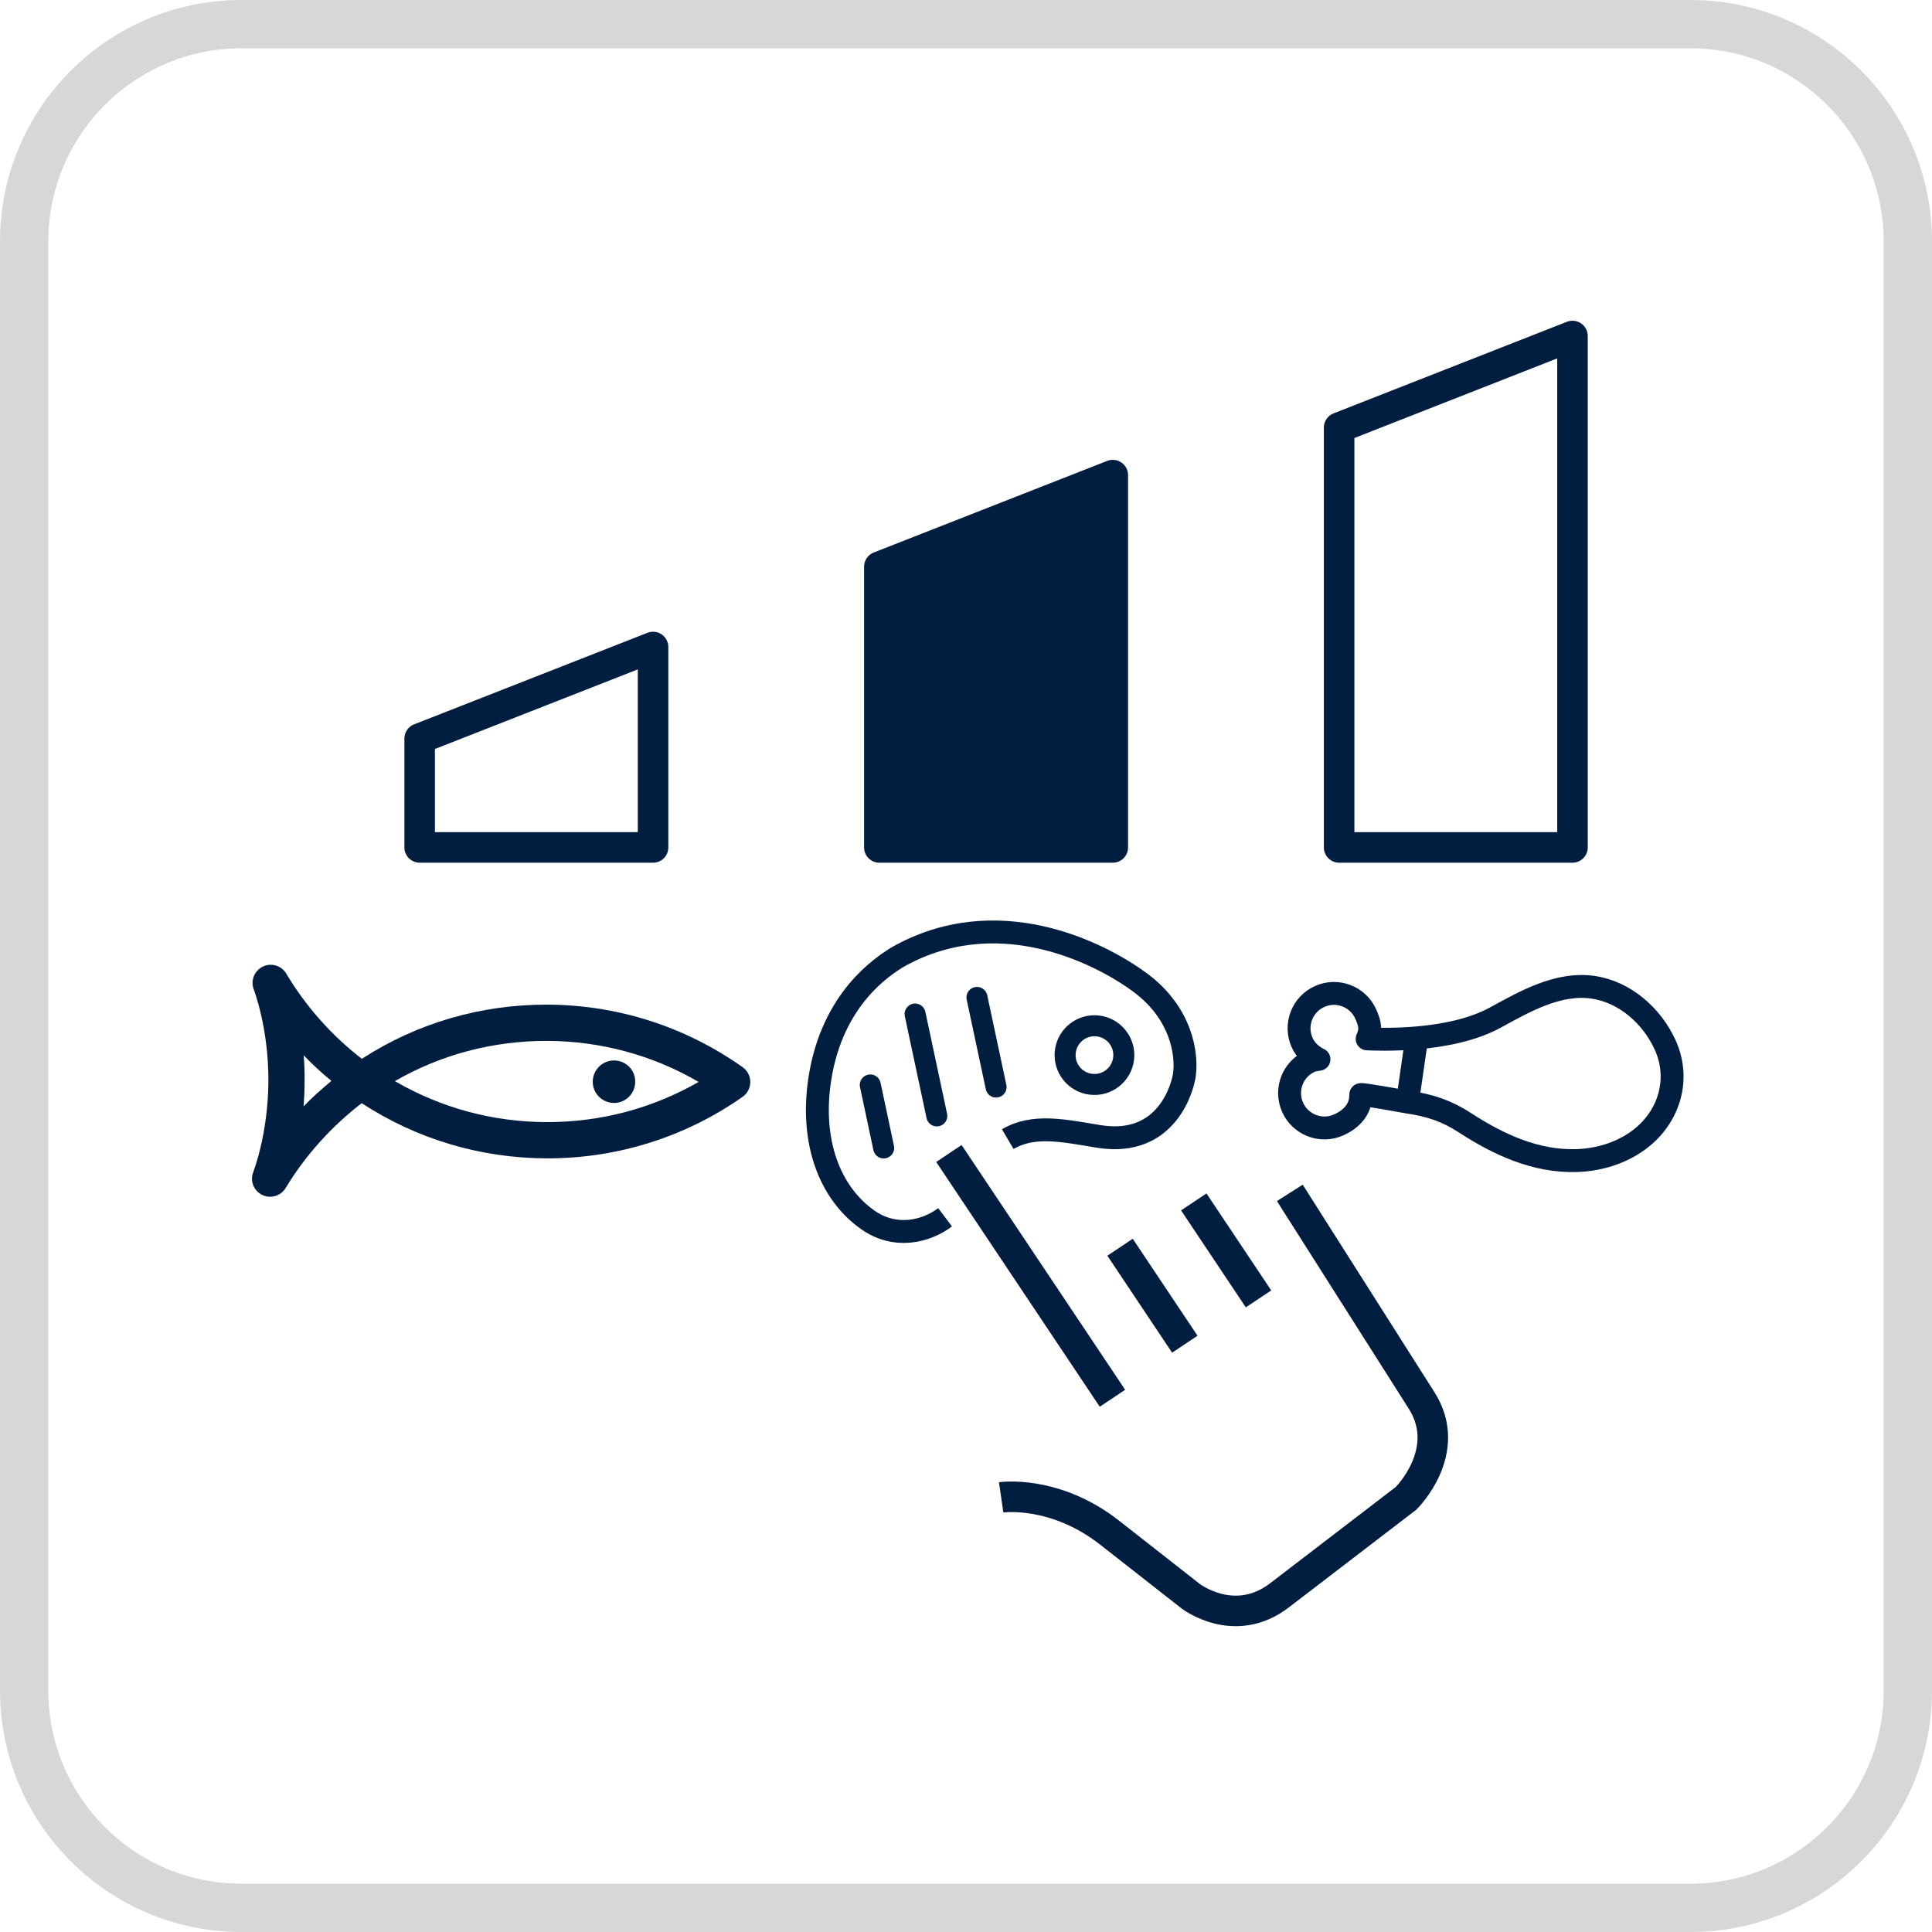 <svg width="46" height="46" viewBox="0 0 46 46" fill="none" xmlns="http://www.w3.org/2000/svg">
<g clip-path="url(#clip0_8436_629)">
<path d="M40.25 0.575H5.75C2.892 0.575 0.575 2.892 0.575 5.75V40.25C0.575 43.108 2.892 45.425 5.75 45.425H40.25C43.108 45.425 45.425 43.108 45.425 40.25V5.75C45.425 2.892 43.108 0.575 40.25 0.575Z" stroke="#D7D7D7" stroke-width="1.15"/>
<path fill-rule="evenodd" clip-rule="evenodd" d="M7.229 26.341C7.243 26.149 7.253 25.945 7.252 25.734C7.254 25.524 7.247 25.32 7.231 25.127C7.44 25.344 7.66 25.547 7.891 25.736C7.66 25.927 7.438 26.125 7.229 26.341ZM13.022 24.783C14.302 24.787 15.54 25.122 16.634 25.76C15.536 26.391 14.298 26.719 13.016 26.717C11.735 26.715 10.496 26.377 9.402 25.741C10.499 25.108 11.739 24.781 13.022 24.783ZM8.615 25.21C7.897 24.655 7.279 23.96 6.815 23.181C6.7 22.989 6.455 22.916 6.256 23.015C6.054 23.114 5.961 23.351 6.043 23.56C6.046 23.569 6.395 24.475 6.39 25.733C6.387 26.991 6.034 27.894 6.031 27.904C5.947 28.113 6.038 28.349 6.239 28.448C6.3 28.48 6.366 28.495 6.43 28.494C6.577 28.494 6.721 28.421 6.801 28.286C7.268 27.512 7.892 26.82 8.612 26.266C9.922 27.122 11.438 27.574 13.014 27.58C14.694 27.584 16.309 27.077 17.68 26.116C17.796 26.035 17.863 25.903 17.865 25.763C17.865 25.624 17.797 25.492 17.683 25.41C16.316 24.442 14.705 23.925 13.024 23.92C11.447 23.917 9.929 24.359 8.615 25.21Z" fill="#011E41"/>
<path fill-rule="evenodd" clip-rule="evenodd" d="M14.113 25.754C14.112 26.033 14.338 26.26 14.618 26.261C14.898 26.262 15.124 26.035 15.124 25.755C15.126 25.476 14.901 25.249 14.62 25.249C14.341 25.249 14.114 25.475 14.113 25.754Z" fill="#011E41"/>
<path fill-rule="evenodd" clip-rule="evenodd" d="M37.44 8V20.177H31.884V10.181L37.44 8Z" stroke="#011E41" stroke-width="0.727" stroke-linecap="round" stroke-linejoin="round"/>
<path fill-rule="evenodd" clip-rule="evenodd" d="M26.495 11.312V20.177H20.938V13.493L26.495 11.312Z" fill="#011E41"/>
<path fill-rule="evenodd" clip-rule="evenodd" d="M26.495 11.312V20.177H20.937V13.493L26.495 11.312ZM15.549 15.405V20.177H9.992V17.585L15.549 15.405Z" stroke="#011E41" stroke-width="0.727" stroke-linecap="round" stroke-linejoin="round"/>
<path d="M22.593 27.464L26.487 33.292M26.668 29.696L28.21 32.005M28.423 28.617L29.965 30.926M23.837 35.651C23.837 35.651 25.104 35.466 26.412 36.486L28.346 38.002C28.346 38.002 29.398 38.817 30.481 37.971L33.478 35.674C33.478 35.674 34.616 34.555 33.849 33.346L30.71 28.402" stroke="#011E41" stroke-width="0.727"/>
<path d="M22.502 28.983C22.039 29.331 21.31 29.501 20.661 29.044C19.75 28.403 19.288 27.175 19.521 25.68C19.819 23.768 21.023 23.011 21.342 22.805C23.707 21.444 26.152 22.659 27.145 23.393C28.137 24.127 28.265 25.102 28.201 25.586C28.162 25.875 27.789 27.32 26.164 27.058C25.34 26.925 24.617 26.756 23.994 27.122" stroke="#011E41" stroke-width="0.545" stroke-linejoin="round"/>
<path fill-rule="evenodd" clip-rule="evenodd" d="M25.364 25.042C25.408 24.659 25.755 24.384 26.138 24.427C26.521 24.471 26.797 24.817 26.753 25.201C26.709 25.585 26.363 25.86 25.979 25.816C25.596 25.773 25.32 25.426 25.364 25.042Z" stroke="#011E41" stroke-width="0.5"/>
<path d="M23.261 23.748L23.716 25.882M21.788 24.144L22.305 26.569M20.721 25.832L21.04 27.332" stroke="#011E41" stroke-width="0.5" stroke-linecap="round" stroke-linejoin="round"/>
<path d="M33.525 26.144L33.728 24.735M32.551 24.735C32.785 24.744 34.502 24.829 35.599 24.23C36.299 23.848 37.097 23.387 37.926 23.506C38.689 23.615 39.331 24.189 39.645 24.875C39.986 25.622 39.79 26.457 39.181 27.01C38.736 27.413 38.131 27.616 37.532 27.633C36.559 27.662 35.668 27.246 34.873 26.728C34.441 26.447 34.039 26.316 33.525 26.241C33.435 26.227 32.396 26.033 32.397 26.064C32.408 26.393 32.19 26.644 31.87 26.785C31.451 26.971 30.961 26.781 30.775 26.362C30.59 25.942 30.779 25.452 31.199 25.267C31.266 25.238 31.335 25.233 31.404 25.221C31.233 25.139 31.084 25.006 31.001 24.819C30.816 24.399 31.005 23.909 31.425 23.724C31.844 23.538 32.334 23.728 32.519 24.147C32.621 24.377 32.65 24.525 32.551 24.735Z" stroke="#011E41" stroke-width="0.545" stroke-linejoin="round"/>
</g>
<defs>
<clipPath id="clip0_8436_629">
<rect width="46" height="46" fill="white"/>
</clipPath>
</defs>
</svg>
